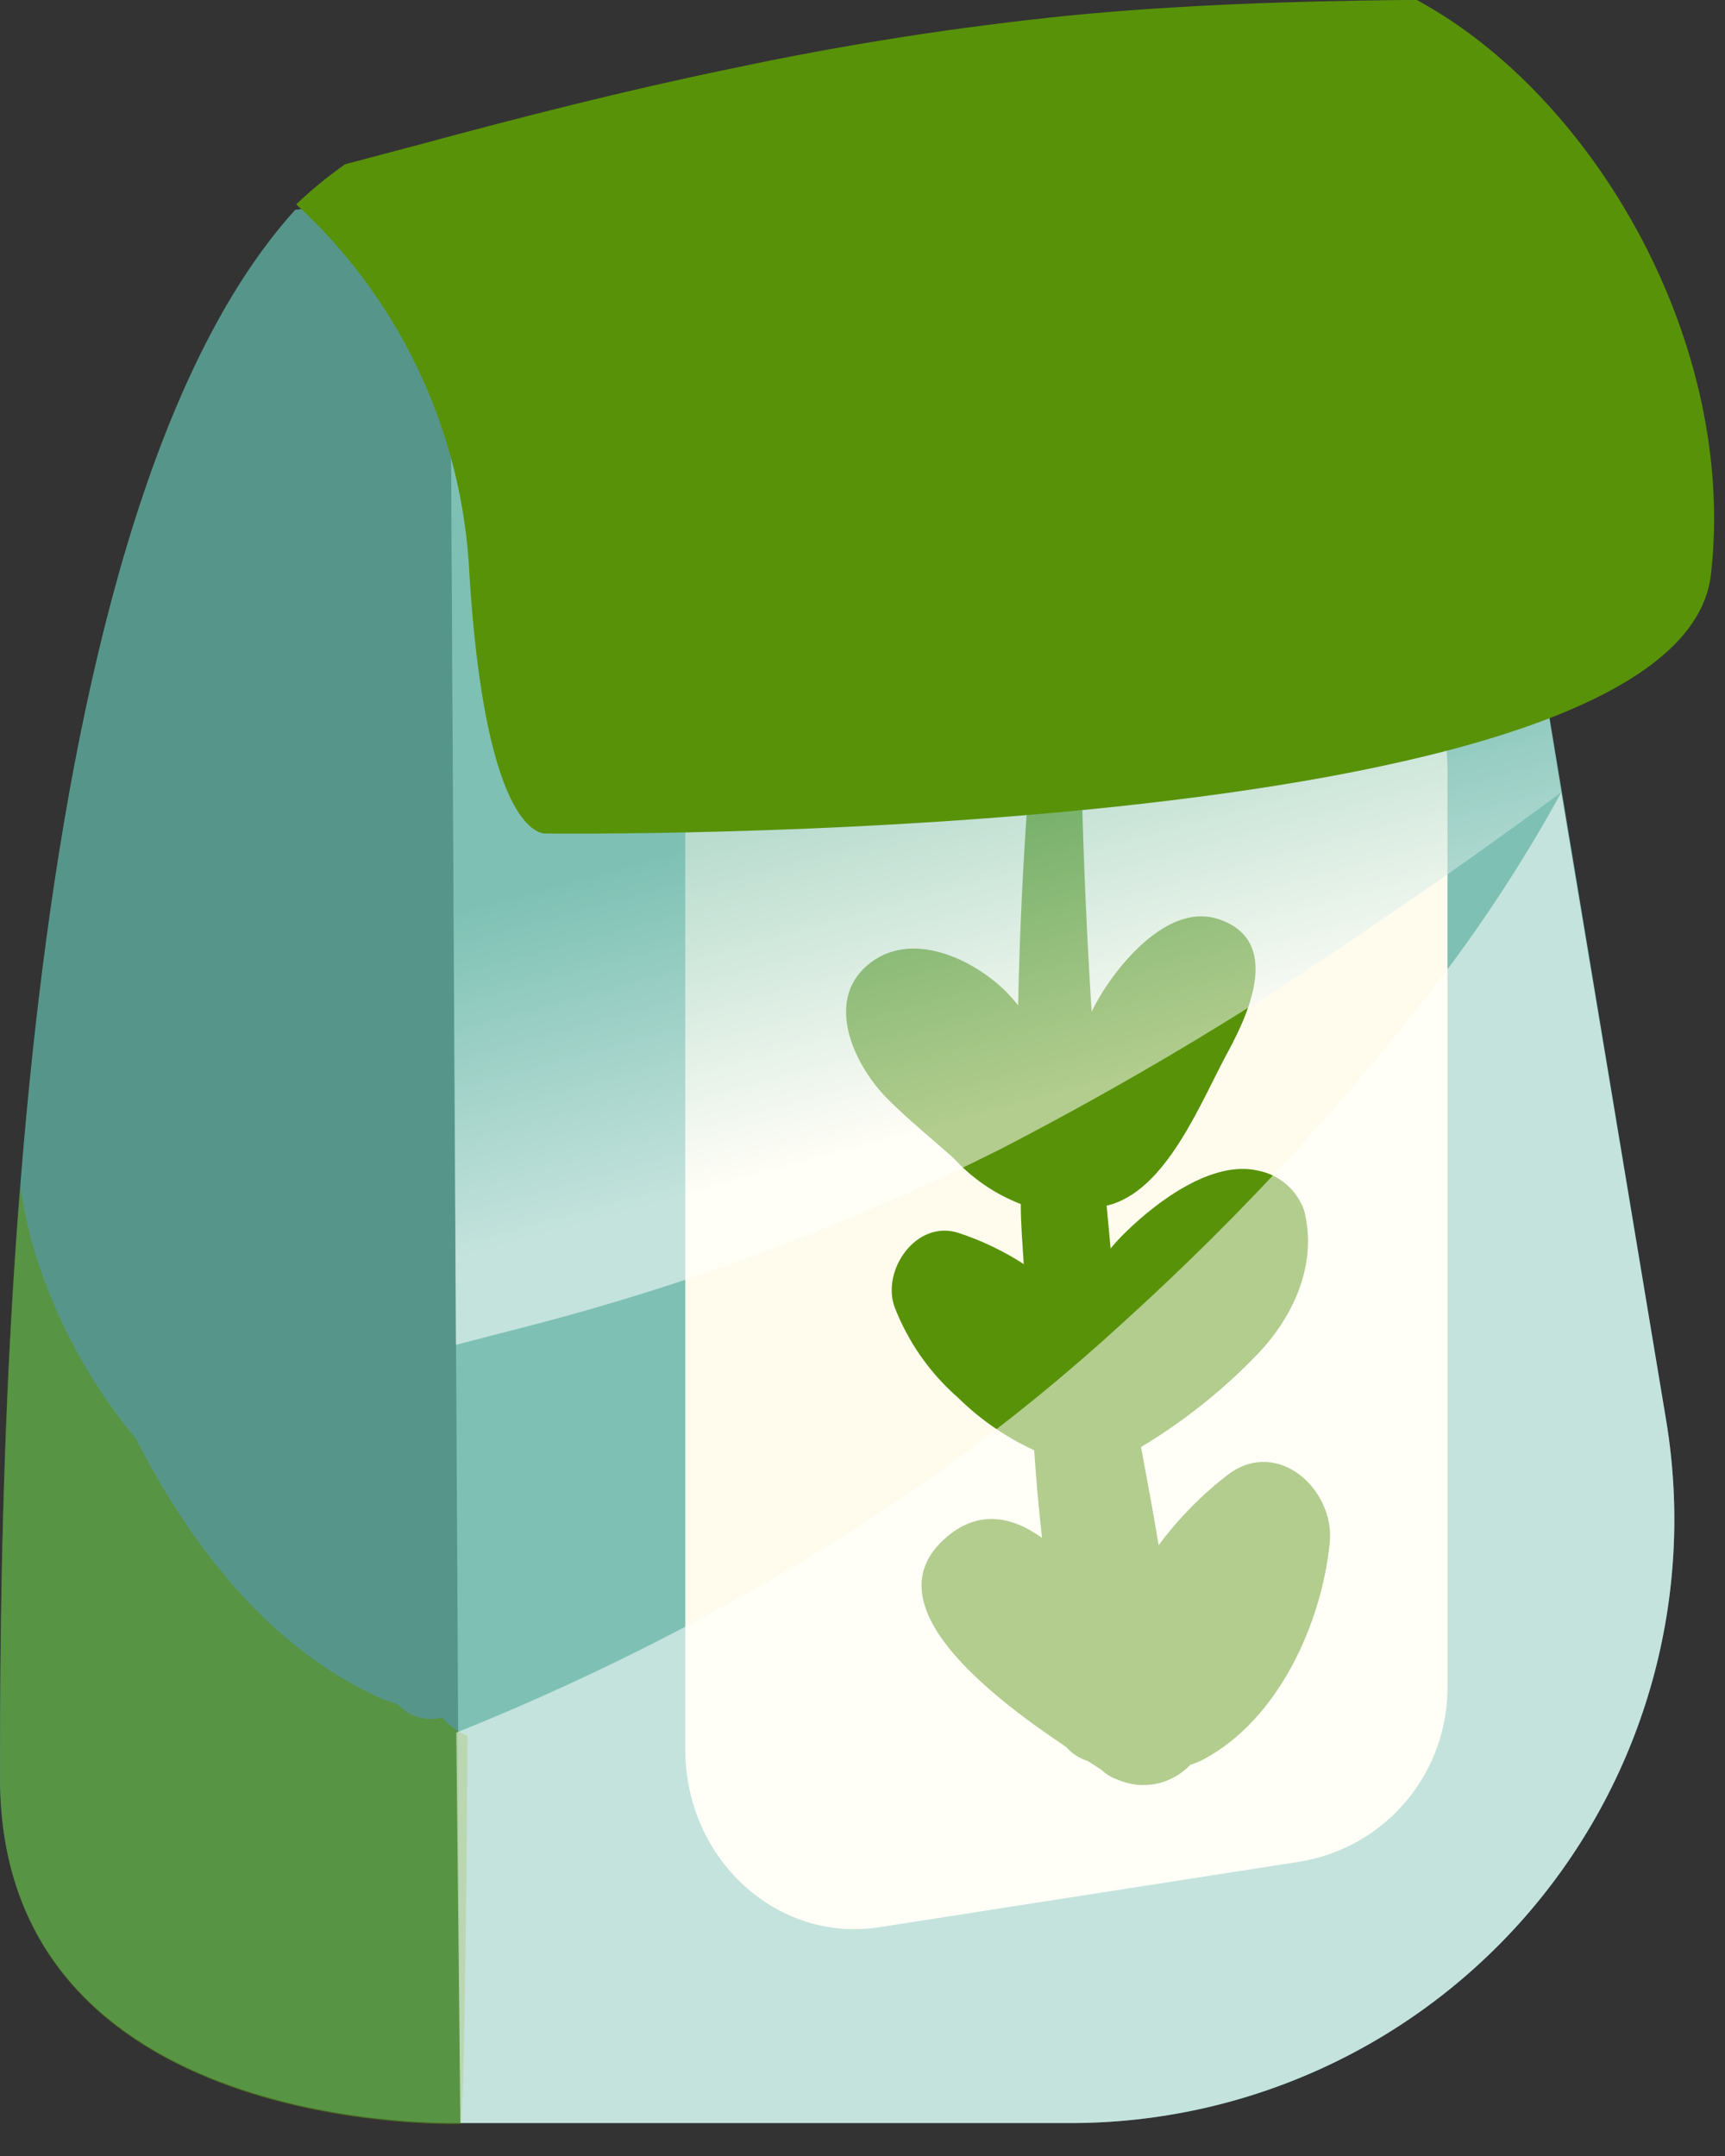 <svg width="36" height="45" viewBox="0 0 36 45" fill="none" xmlns="http://www.w3.org/2000/svg">
<rect x="0" y="0" width="36" height="45" fill="#333333" stroke="none"/>
<path d="M9.503 4.082C8.379 4.115 7.26 4.245 6.161 4.379C0.113 11.053 0 30.61 0 37.11C0 44.629 9.607 44.311 9.607 44.311C9.607 44.311 10.025 12.069 9.607 4.082H9.503Z" fill="#56968A"/>
<path d="M34.774 29.66L30.233 2.305H13.308C11.996 2.681 10.756 3.374 9.381 3.303L9.607 44.313H22.347C24.175 44.313 25.981 43.915 27.64 43.146C29.299 42.378 30.77 41.258 31.953 39.864C33.135 38.469 34 36.834 34.487 35.073C34.974 33.311 35.072 31.464 34.774 29.66Z" fill="#7EC1B4"/>
<path d="M27.184 38.848L18.337 40.227C16.211 40.552 14.302 38.802 14.302 36.517V17.416C14.283 16.538 14.576 15.683 15.131 15.002C15.685 14.322 16.463 13.861 17.326 13.702L26.173 12.345C28.304 12.015 30.208 13.769 30.208 16.054V35.156C30.225 36.03 29.93 36.882 29.376 37.559C28.822 38.235 28.045 38.692 27.184 38.848Z" fill="#FFFCEE"/>
<path d="M25.634 30.774C25.083 31.196 24.593 31.694 24.181 32.253C24.068 31.572 23.939 30.887 23.813 30.202C24.706 29.666 25.523 29.015 26.244 28.264C27.009 27.466 27.497 26.367 27.218 25.269C27.144 25.057 27.017 24.868 26.847 24.721C26.678 24.575 26.473 24.475 26.253 24.433C25.304 24.212 24.164 25.068 23.525 25.686C23.402 25.803 23.286 25.927 23.178 26.058C23.149 25.762 23.124 25.465 23.095 25.164C24.348 24.876 25.066 22.976 25.639 21.931C26.09 21.096 26.733 19.625 25.438 19.187C24.444 18.849 23.45 19.993 22.99 20.737C22.915 20.862 22.844 20.987 22.782 21.117C22.684 19.577 22.616 18.035 22.577 16.493C22.577 15.874 21.516 15.791 21.466 16.43C21.353 17.951 21.278 19.467 21.248 20.983C21.177 20.895 21.102 20.808 21.019 20.72C20.321 20.014 18.989 19.379 18.095 20.152C17.201 20.924 17.84 22.265 18.546 22.959C18.964 23.377 19.444 23.765 19.895 24.166C20.283 24.593 20.765 24.923 21.303 25.131C21.303 25.549 21.34 25.966 21.365 26.384C20.94 26.109 20.481 25.89 20 25.732C19.122 25.453 18.396 26.509 18.667 27.274C18.948 28.004 19.402 28.655 19.991 29.17C20.454 29.626 20.992 29.998 21.583 30.269C21.624 30.878 21.679 31.492 21.746 32.098C21.094 31.63 20.375 31.505 19.69 32.14C18.216 33.506 20.634 35.381 22.251 36.463C22.371 36.601 22.527 36.702 22.702 36.756L22.986 36.939C23.079 37.029 23.19 37.097 23.312 37.14C23.567 37.254 23.851 37.286 24.125 37.231C24.399 37.177 24.649 37.038 24.841 36.835C24.936 36.806 25.028 36.769 25.116 36.722C26.679 35.887 27.581 33.894 27.752 32.194C27.857 31.087 26.666 30.001 25.634 30.774Z" fill="#589209"/>
<path style="mix-blend-mode:multiply" opacity="0.54" d="M30.233 2.305H13.462L13.387 2.338L12.28 2.71C11.821 2.885 11.37 3.069 10.91 3.236C10.754 3.288 10.586 3.288 10.43 3.236C10.084 3.318 9.734 3.38 9.381 3.424L9.515 28.069C10.451 27.822 11.39 27.597 12.318 27.325C15.27 26.48 18.137 25.361 20.881 23.984C23.601 22.577 26.228 20.998 28.746 19.255C30.045 18.382 31.328 17.463 32.581 16.54L30.233 2.305Z" fill="url(#paint0_linear)"/>
<g style="mix-blend-mode:multiply" opacity="0.54">
<path d="M9.227 35.847C9.153 35.866 9.077 35.876 9.001 35.877C8.83 35.878 8.661 35.834 8.513 35.747C8.442 35.697 8.379 35.639 8.312 35.588C8.245 35.538 8.078 35.505 7.97 35.455C5.647 34.427 3.993 32.288 2.832 30.024C1.827 28.816 1.085 27.41 0.656 25.898C0.559 25.526 0.484 25.146 0.422 24.766C0.004 29.87 0.004 34.54 0.004 37.13C0.004 44.648 9.611 44.331 9.611 44.331C9.611 44.331 9.703 44.636 9.757 36.232C9.552 36.148 9.37 36.016 9.227 35.847Z" fill="#589209"/>
</g>
<path style="mix-blend-mode:multiply" opacity="0.54" d="M32.581 16.543C31.887 17.808 31.107 19.024 30.246 20.181C28.208 22.866 25.924 25.355 23.425 27.616C21.136 29.717 18.613 31.548 15.906 33.072C13.852 34.248 11.72 35.281 9.523 36.163L9.607 44.312H22.347C24.175 44.312 25.981 43.913 27.64 43.145C29.299 42.377 30.77 41.257 31.953 39.862C33.135 38.468 34 36.833 34.487 35.071C34.974 33.309 35.072 31.462 34.774 29.659L32.581 16.543Z" fill="url(#paint1_linear)"/>
<path d="M29.569 0H29.265C26.959 0.025 24.645 0.1 22.339 0.322C19.953 0.564 17.583 0.936 15.238 1.437C13.049 1.888 10.906 2.435 8.772 3.012C8.254 3.15 7.732 3.287 7.201 3.429C6.841 3.682 6.5 3.961 6.182 4.265C8.285 6.192 9.571 8.851 9.779 11.696C10.109 17.694 11.42 17.397 11.42 17.397C11.42 17.397 35.05 17.694 35.706 11.996C36.261 7.172 33.283 2.013 29.569 0Z" fill="#589209"/>
<defs>
<linearGradient id="paint0_linear" x1="21.971" y1="22.881" x2="19.87" y2="15.178" gradientUnits="userSpaceOnUse">
<stop stop-color="white"/>
<stop offset="0.88" stop-color="#7EC1B4"/>
</linearGradient>
<linearGradient id="paint1_linear" x1="1049.16" y1="1541.34" x2="1773.54" y2="2777.79" gradientUnits="userSpaceOnUse">
<stop stop-color="white"/>
<stop offset="0.45" stop-color="#7EC1B4"/>
</linearGradient>
</defs>
</svg>
